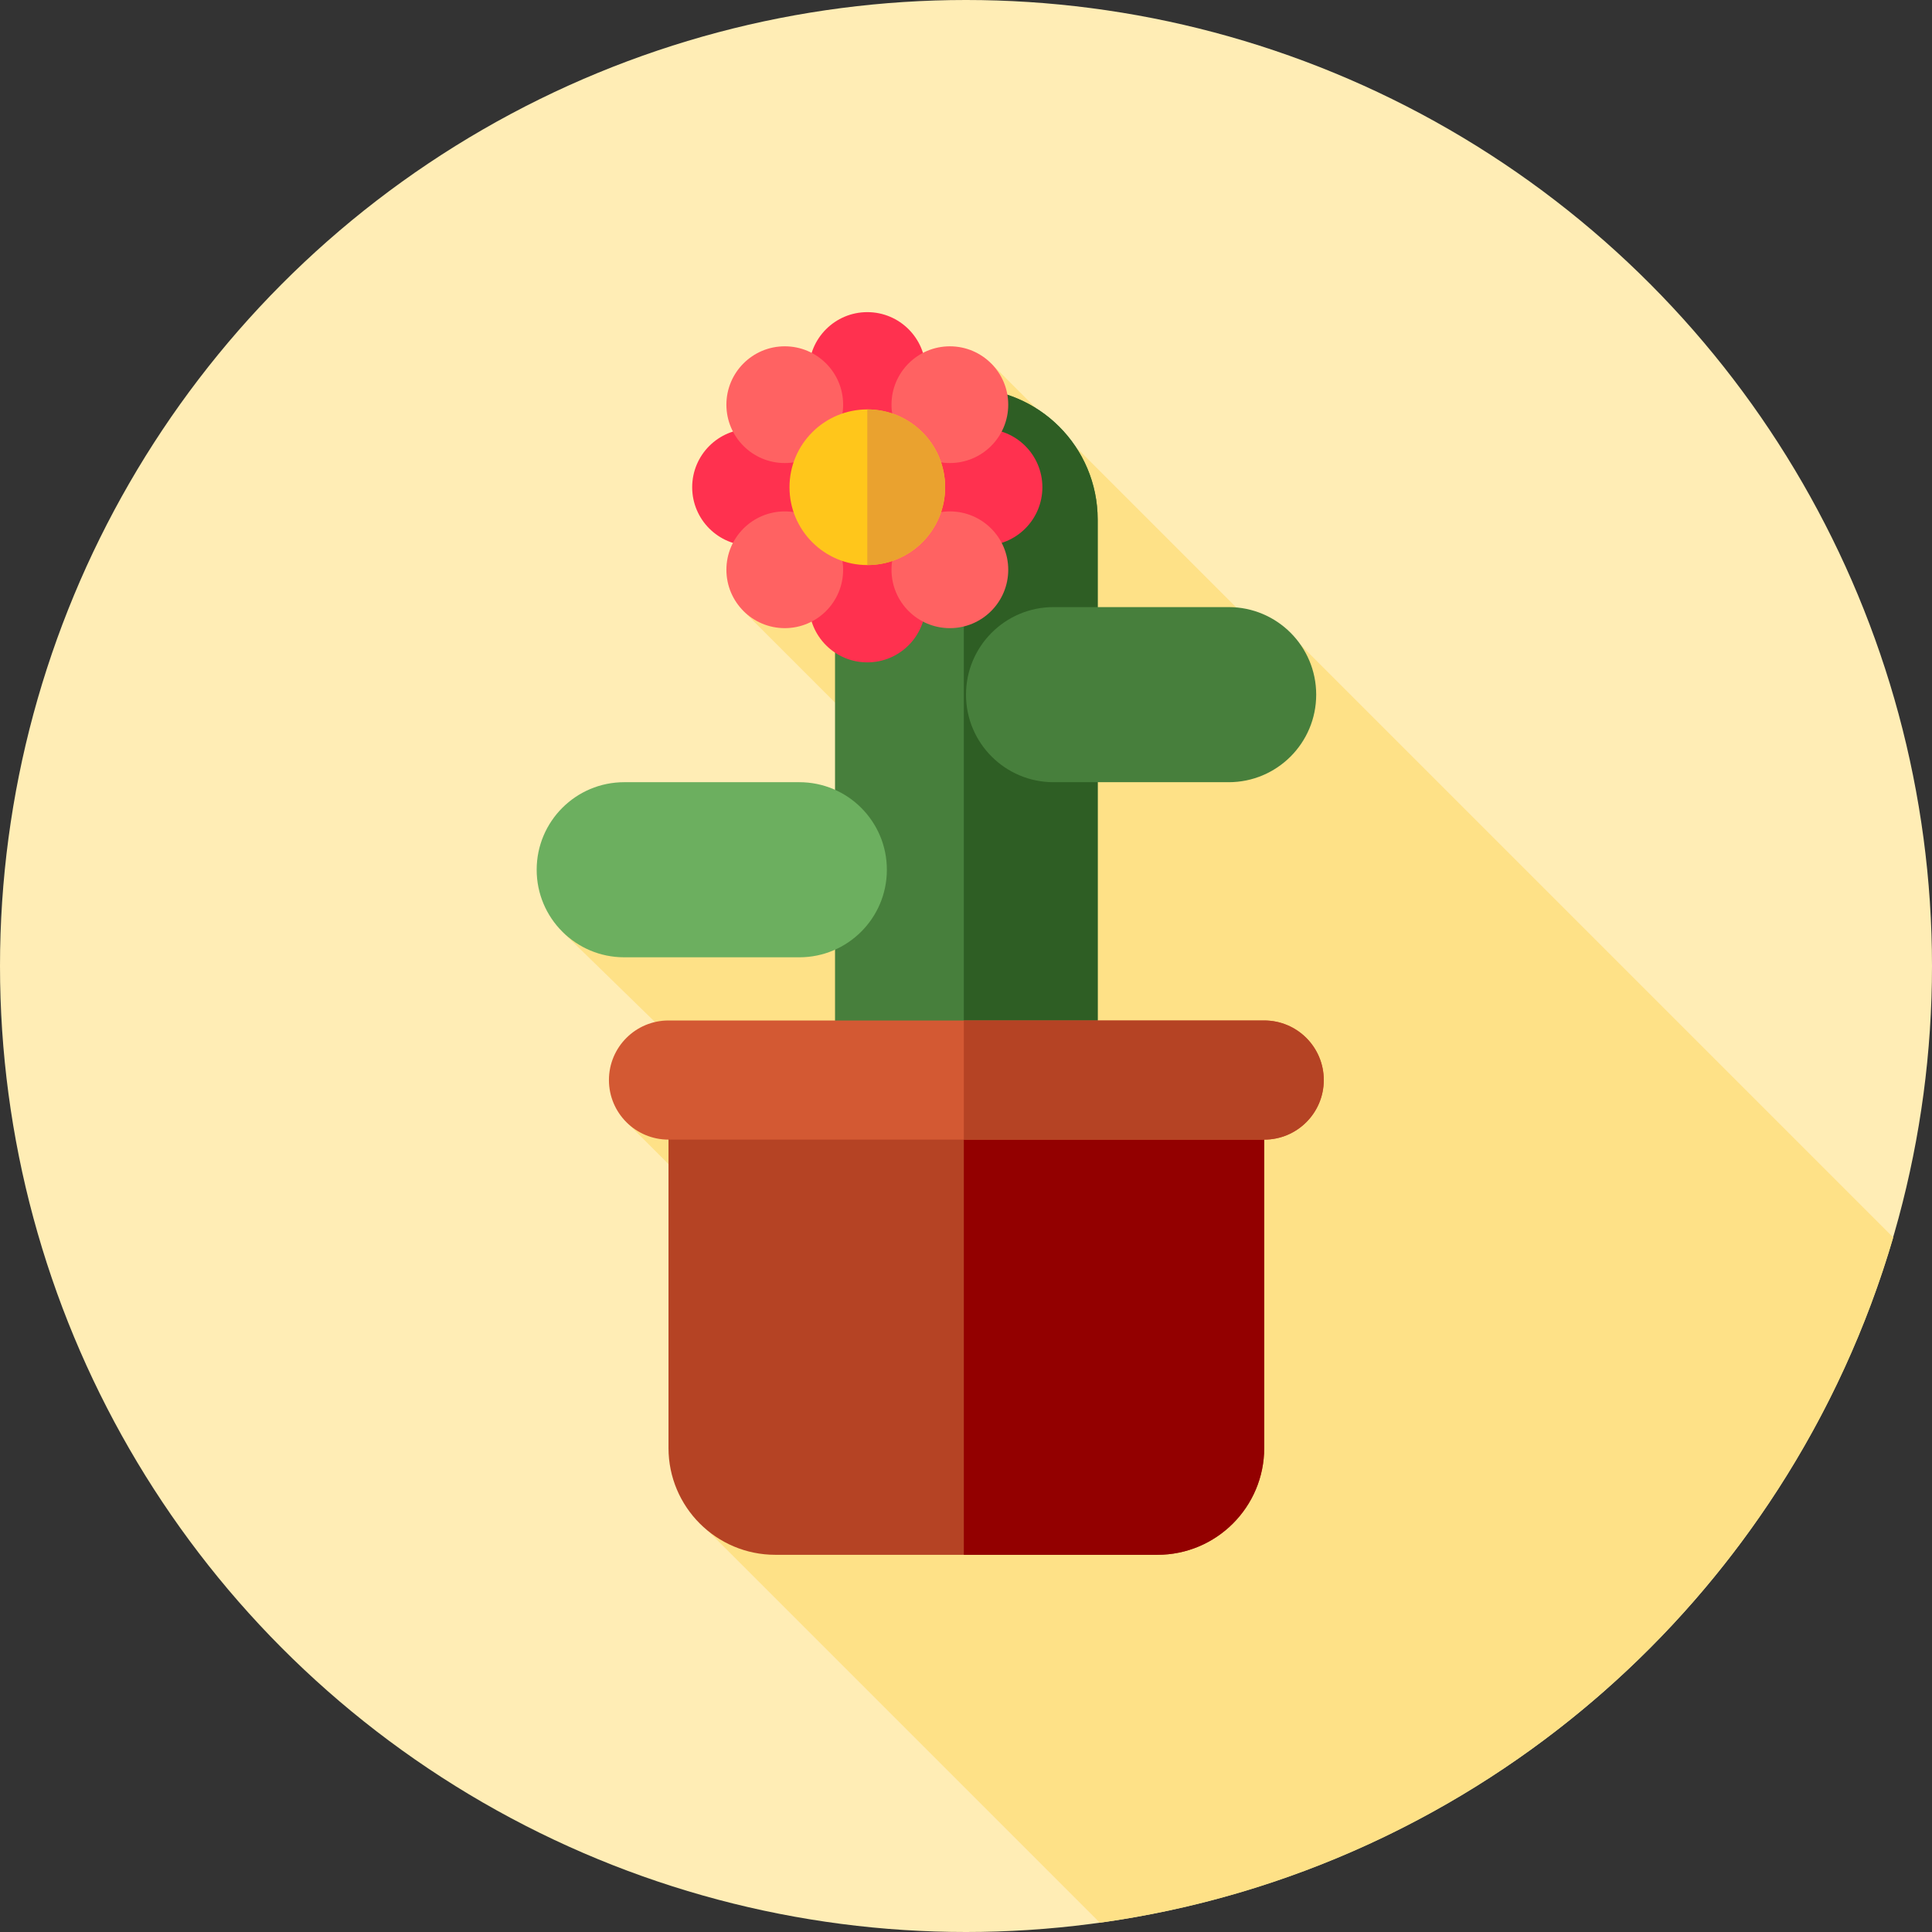 <?xml version="1.0" encoding="iso-8859-1"?>
<!-- Uploaded to: SVG Repo, www.svgrepo.com, Generator: SVG Repo Mixer Tools -->
<svg height="800px" width="800px" version="1.1" id="Layer_1" xmlns="http://www.w3.org/2000/svg" xmlns:xlink="http://www.w3.org/1999/xlink" 
	 viewBox="0 0 512 512" xml:space="preserve">
<rect x="0" y="0" width="512" height="512" fill="#333333" stroke="none"/>
<circle style="fill:#FFEDB5;" cx="256" cy="256" r="256"/>
<path style="fill:#FEE187;" d="M291.476,509.542c100.528-13.938,182.386-86.24,210.258-181.598l-157.05-157.05l-3.365,3.781
	l-57.737-57.737l-0.031,0.269l-20.894-20.894l-6.563,30.744h26.345l-6.615,58.551l-42.091-42.091l-36.7,18.42l73.195,73.195
	l-4.97,43.992l-46.58-50.655l-69.385,18.696l44.618,43.504l-27.41,7.177l73.39,73.39l-56.451,30.272L291.476,509.542z"/>
<path style="fill:#477F3C;" d="M256.095,381.295L256.095,381.295c-19.222,0-34.802-15.582-34.802-34.802V137.678
	c0-19.222,15.582-34.802,34.802-34.802l0,0c19.222,0,34.802,15.582,34.802,34.802v208.815
	C290.897,365.715,275.316,381.295,256.095,381.295z"/>
<path style="fill:#2E5E24;" d="M256.095,102.876c-0.226,0-0.445,0.029-0.669,0.034v278.352c0.224,0.003,0.443,0.034,0.669,0.034
	c19.222,0,34.802-15.582,34.802-34.802V137.678C290.897,118.458,275.316,102.876,256.095,102.876z"/>
<path style="fill:#B54324;" d="M205.465,412.039h101.257c15.632,0,28.305-12.672,28.305-28.305v-97.989H177.161v97.989
	C177.162,399.367,189.835,412.039,205.465,412.039z"/>
<path style="fill:#930000;" d="M255.426,285.746v126.293h51.298c15.632,0,28.305-12.672,28.305-28.305v-97.989H255.426z"/>
<path style="fill:#D35933;" d="M177.161,302.011h157.867c8.72,0,15.786-7.068,15.786-15.786l0,0c0-8.72-7.068-15.786-15.786-15.786
	H177.161c-8.72,0-15.786,7.068-15.786,15.786l0,0C161.375,294.943,168.443,302.011,177.161,302.011z"/>
<path style="fill:#B54324;" d="M335.029,270.438h-79.603v31.573h79.603c8.718,0,15.786-7.068,15.786-15.788
	C350.815,277.506,343.747,270.438,335.029,270.438z"/>
<path style="fill:#6CAF5F;" d="M235.029,230.493L235.029,230.493c0,12.814-10.388,23.202-23.2,23.202h-46.404
	c-12.814,0-23.202-10.388-23.2-23.202l0,0c0-12.814,10.388-23.202,23.2-23.202h46.404
	C224.64,207.291,235.029,217.679,235.029,230.493z"/>
<path style="fill:#477F3C;" d="M348.806,184.089L348.806,184.089c0,12.814-10.388,23.202-23.2,23.202h-46.404
	c-12.814,0-23.202-10.388-23.2-23.202l0,0c0-12.814,10.388-23.202,23.2-23.202h46.404
	C338.418,160.889,348.806,171.275,348.806,184.089z"/>
<g>
	<circle style="fill:#FF314F;" cx="229.848" cy="98.188" r="15.469"/>
	<circle style="fill:#FF314F;" cx="229.848" cy="160.065" r="15.469"/>
	<circle style="fill:#FF314F;" cx="260.775" cy="129.124" r="15.467"/>
	<circle style="fill:#FF314F;" cx="198.904" cy="129.124" r="15.467"/>
</g>
<g>
	<circle style="fill:#FF6262;" cx="251.725" cy="150.997" r="15.469"/>
	<circle style="fill:#FF6262;" cx="207.972" cy="107.244" r="15.469"/>
	<circle style="fill:#FF6262;" cx="207.972" cy="150.997" r="15.467"/>
	<circle style="fill:#FF6262;" cx="251.725" cy="107.244" r="15.467"/>
</g>
<circle style="fill:#FFC61B;" cx="229.848" cy="129.124" r="20.623"/>
<path style="fill:#EAA22F;" d="M229.845,108.501c11.39,0,20.623,9.233,20.623,20.623c0,11.39-9.233,20.623-20.623,20.623V108.501z"
	/>
</svg>